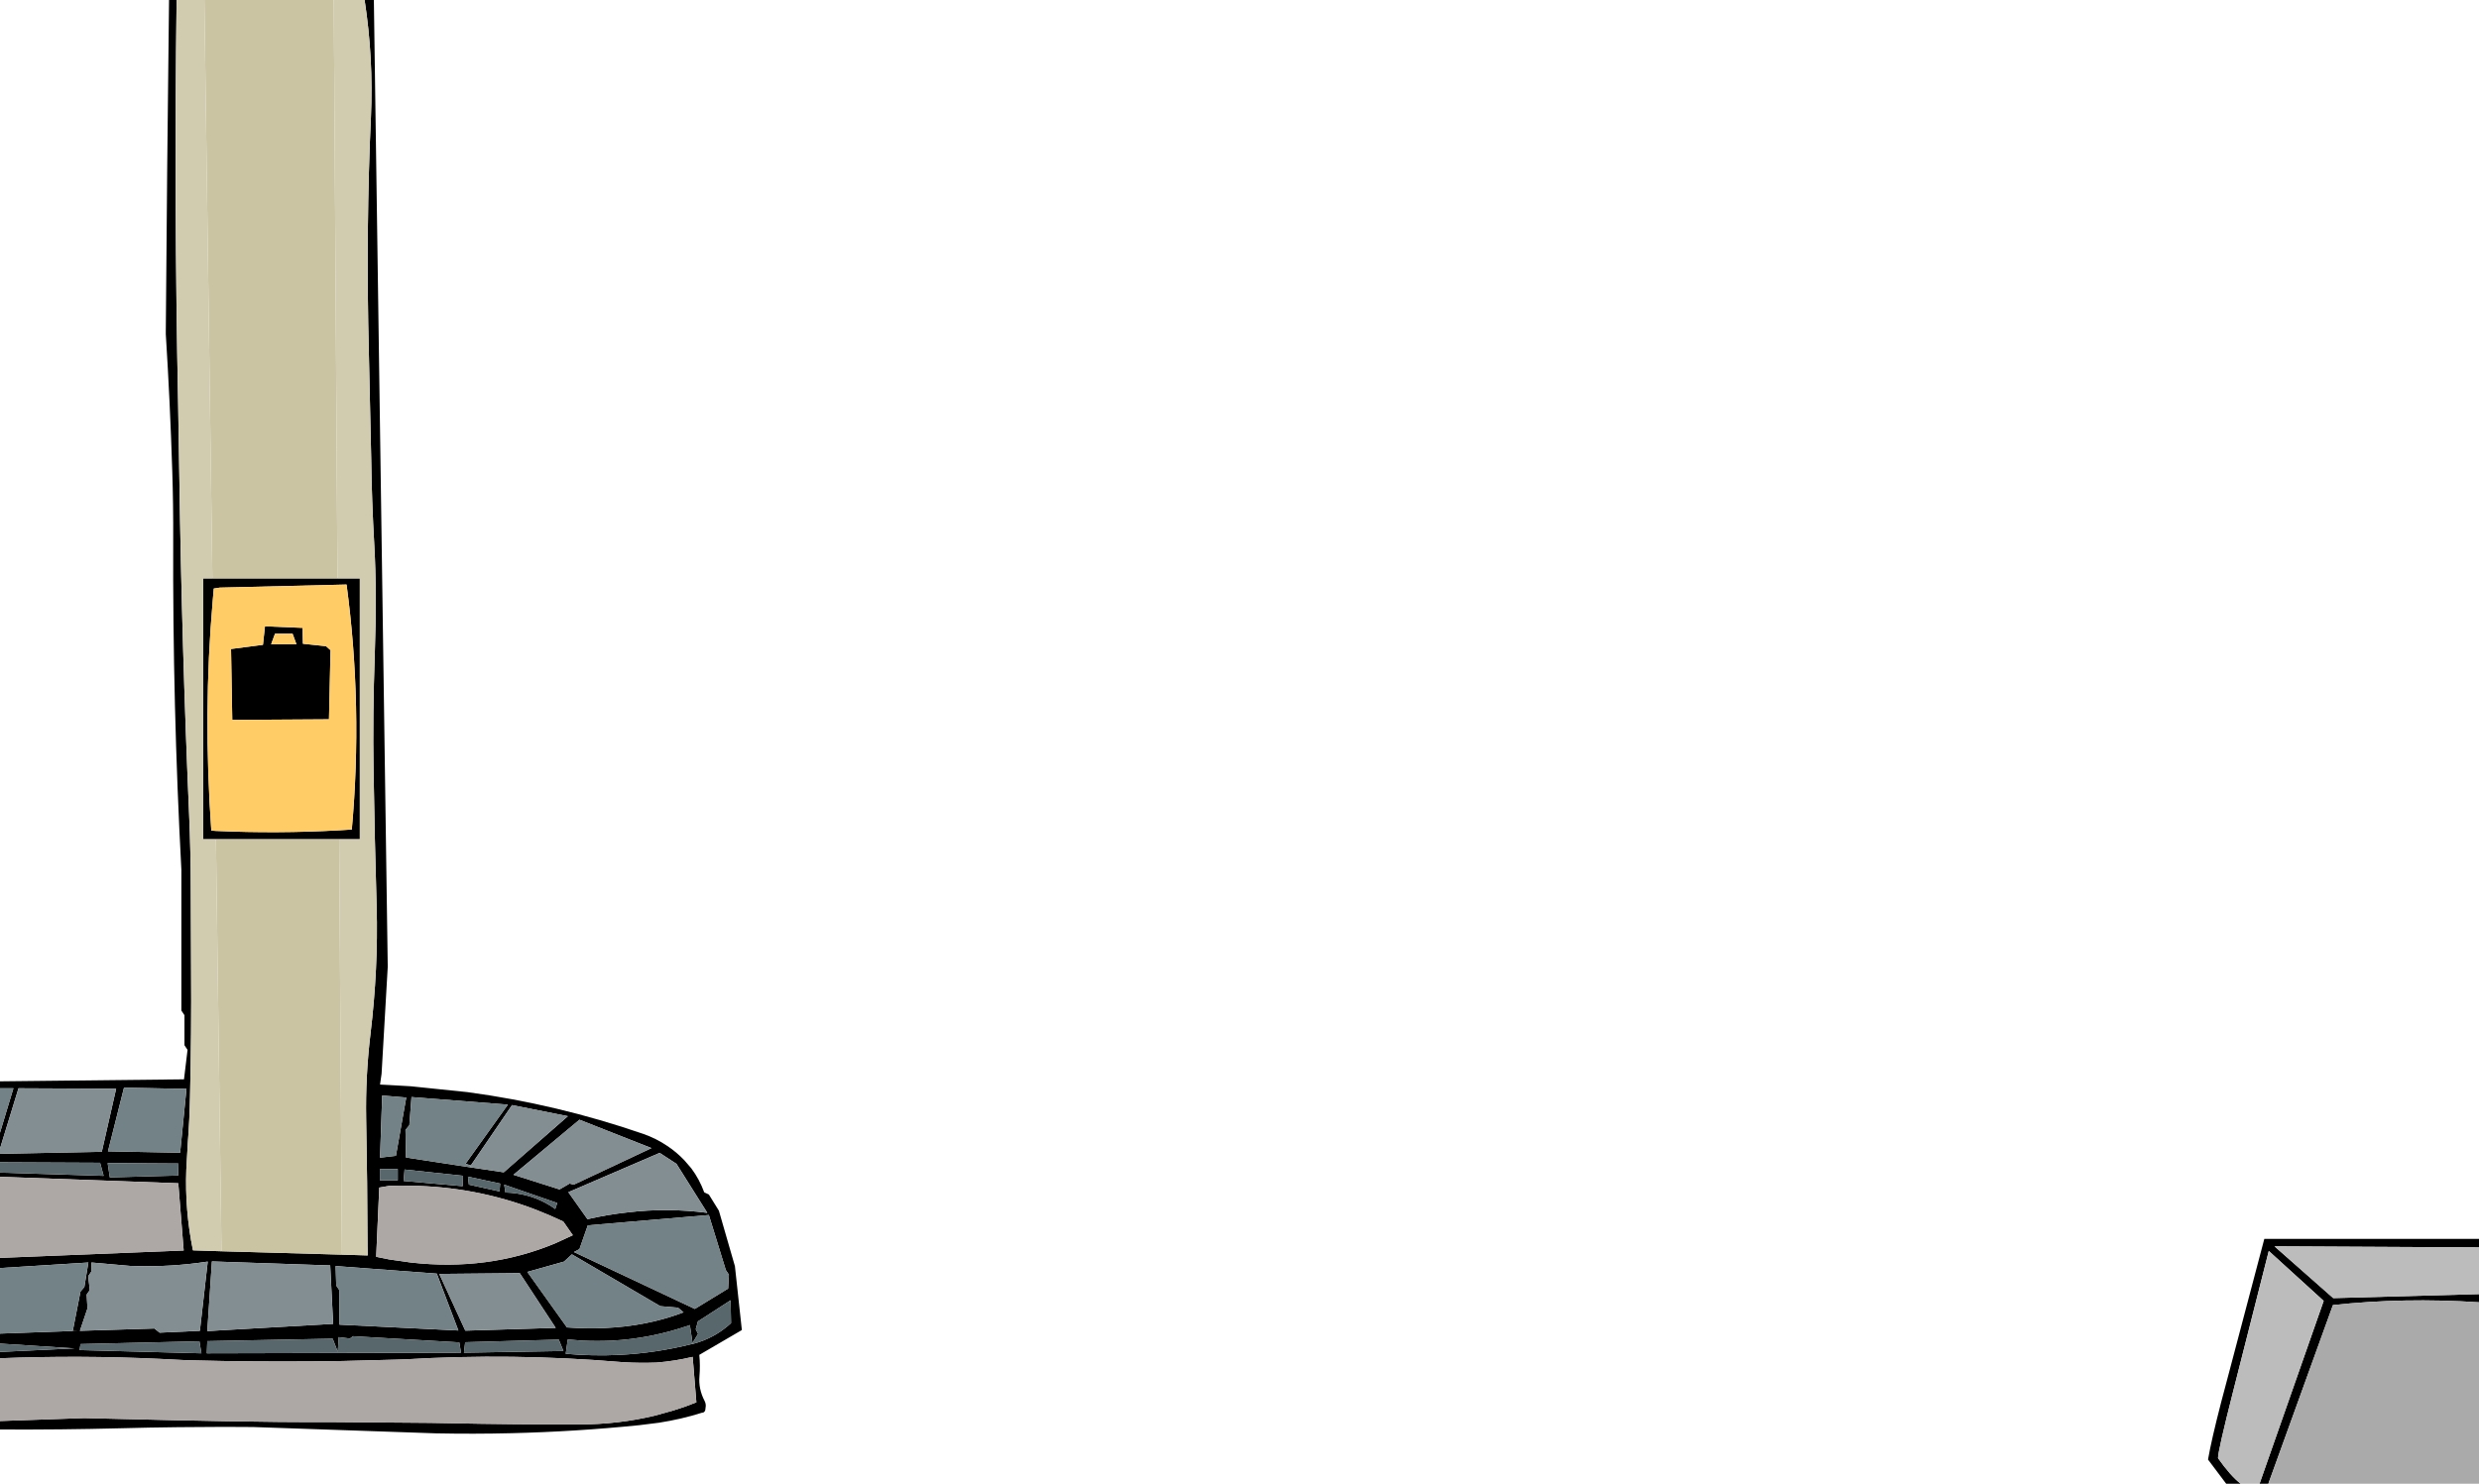 <?xml version="1.0" encoding="UTF-8" standalone="no"?>
<svg xmlns:xlink="http://www.w3.org/1999/xlink" height="481.15px" width="803.65px" xmlns="http://www.w3.org/2000/svg">
  <g transform="matrix(1.0, 0.0, 0.0, 1.0, 2.15, -58.9)">
    <path d="M801.5 463.4 L735.2 463.05 754.25 479.85 801.5 478.55 801.5 481.2 Q777.2 479.6 754.15 482.1 L733.2 540.05 730.35 540.05 751.15 480.75 733.35 464.55 721.85 509.9 Q716.8 529.75 716.9 531.75 720.95 537.5 724.25 540.05 L719.55 540.05 713.65 532.2 Q714.75 525.85 717.9 513.65 L720.75 502.9 731.9 460.65 801.5 460.65 801.5 463.4 M743.75 468.55 L743.7 468.55 743.7 468.5 743.75 468.55 M107.25 246.45 L114.5 246.45 114.5 331.05 107.8 331.05 67.85 331.05 63.75 331.05 63.75 246.45 66.7 246.45 107.25 246.45 M108.7 465.75 L117.05 466.0 117.0 463.05 Q116.95 442.4 116.55 421.75 116.3 407.95 117.95 394.2 120.5 373.05 119.95 352.9 119.3 330.8 118.95 308.75 118.65 290.75 119.35 270.9 120.05 251.05 119.2 235.9 118.35 220.75 118.2 208.2 L117.45 174.3 Q116.9 152.95 117.1 133.5 117.3 114.0 118.1 96.9 118.95 77.8 116.05 58.9 L119.05 58.9 123.55 372.4 121.55 407.1 121.05 410.6 124.0 410.75 131.0 411.15 149.4 413.05 Q178.45 416.95 206.4 426.6 210.55 428.05 214.1 430.45 217.15 432.45 219.75 435.2 L221.95 437.75 Q224.6 441.3 226.15 445.55 L227.65 446.25 230.9 451.5 236.1 469.5 238.35 490.2 224.55 498.25 Q224.9 501.75 224.6 505.2 224.25 509.3 226.25 513.15 226.65 513.9 226.65 514.8 L226.5 516.05 226.45 516.25 Q226.2 517.0 225.45 517.0 218.85 519.1 211.5 520.25 L205.1 521.05 Q184.4 523.15 163.65 523.65 151.45 523.95 139.2 523.7 L121.8 523.1 79.95 521.65 70.45 521.6 55.5 521.7 Q46.25 521.8 37.05 522.05 17.45 522.55 -2.15 522.45 L-2.15 519.7 25.15 518.75 54.9 519.45 62.9 519.6 70.4 519.75 Q88.55 520.1 106.2 520.05 L137.35 520.3 142.95 520.4 Q164.3 520.85 185.7 520.8 198.35 520.8 210.15 517.95 L216.1 516.3 Q219.9 515.15 223.6 513.65 L222.4 498.9 Q216.55 500.3 210.65 500.75 205.35 500.95 200.15 500.65 L198.8 500.55 Q164.05 497.65 129.25 499.7 L126.25 499.8 108.9 500.25 Q89.5 500.55 70.15 500.25 L58.6 500.0 49.6 499.55 Q23.75 498.35 -2.15 499.35 L-2.15 497.3 22.05 496.15 -2.15 494.6 -2.15 491.35 21.45 490.5 23.1 490.45 21.45 490.45 23.95 477.7 25.2 476.25 26.5 468.3 -2.15 470.1 -2.15 466.8 57.4 464.4 55.65 442.6 -2.15 440.5 -2.15 439.15 31.45 440.2 30.3 435.95 -2.15 435.8 -2.15 433.05 30.85 432.4 35.5 411.95 3.85 411.8 -2.15 431.35 -2.15 426.2 2.2 411.8 -2.15 411.8 -2.15 409.55 57.5 408.9 58.65 399.35 57.65 397.85 57.65 388.1 56.65 386.6 56.65 340.95 Q53.8 287.6 54.0 233.7 54.05 222.75 53.7 211.8 53.0 189.5 51.6 167.25 L51.6 166.45 Q52.0 112.65 52.65 58.9 L55.1 58.9 Q54.25 124.3 55.6 190.05 L56.0 214.3 Q56.8 268.5 59.15 322.75 59.7 335.3 59.7 347.9 L59.8 373.1 Q59.95 393.75 59.45 414.8 59.3 422.05 58.75 429.3 L58.25 438.15 Q57.75 451.4 60.4 464.35 L69.65 464.65 108.7 465.75 M105.0 269.75 L104.5 292.15 73.15 292.35 72.75 269.35 83.1 268.0 83.75 262.0 95.9 262.5 96.05 267.65 103.55 268.45 105.0 269.75 M87.0 264.4 L85.75 267.8 93.95 267.8 92.7 264.4 87.0 264.4 M67.15 249.75 L66.8 253.85 Q63.65 289.95 66.35 328.25 L67.8 328.35 Q87.95 329.25 107.8 328.15 L111.9 327.9 Q115.5 287.95 110.2 248.45 L69.1 249.45 67.15 249.75 M150.4 437.45 L161.15 439.05 181.95 420.85 163.85 417.25 150.5 436.8 148.75 436.3 162.5 417.1 131.25 414.65 130.55 423.8 129.3 425.3 129.45 434.25 150.4 437.45 M217.15 436.3 L211.7 432.75 182.1 445.5 188.3 454.25 Q194.8 452.75 201.3 452.05 214.15 450.5 227.15 452.2 L217.15 436.3 M164.3 439.85 L179.25 444.6 182.5 442.7 183.85 443.05 209.05 431.2 185.7 422.0 164.3 439.85 M188.4 456.25 L185.7 463.95 183.9 464.9 223.1 483.35 233.9 476.75 234.15 472.25 233.15 470.75 227.65 452.9 188.4 456.25 M168.85 446.65 Q173.65 447.95 177.85 450.95 L178.5 449.0 161.3 443.05 161.7 445.6 Q165.45 445.7 168.85 446.65 M180.45 455.0 Q176.0 452.9 171.5 451.15 152.05 443.7 131.0 443.4 127.5 443.3 124.0 443.45 L120.8 444.0 119.8 466.45 124.0 467.3 131.0 468.3 Q156.1 471.15 177.8 462.1 L183.55 459.45 180.45 455.0 M168.8 471.35 L181.65 489.35 Q187.9 489.8 193.75 489.55 207.7 488.95 219.45 484.45 L217.65 482.95 211.9 482.45 183.25 465.65 180.7 468.0 168.8 471.35 M178.0 489.5 L166.35 471.75 140.25 472.0 148.7 490.4 178.0 489.5 M222.45 494.7 Q229.45 492.9 234.85 487.95 L234.7 480.55 224.1 487.4 223.4 489.95 224.15 491.45 222.35 494.4 221.5 488.6 Q209.05 492.95 196.1 493.65 191.45 493.85 186.75 493.65 L181.9 493.25 181.25 497.9 Q190.05 498.7 198.75 498.25 210.55 497.65 222.1 494.75 L222.45 494.7 M180.5 497.0 L179.0 493.3 148.65 494.15 148.25 497.55 180.5 497.0 M129.55 414.8 L121.75 414.15 121.05 434.3 126.2 433.7 129.55 414.8 M111.3 492.95 L107.65 492.5 107.35 497.25 105.7 493.0 65.05 493.8 64.9 497.75 147.3 497.55 146.75 494.2 112.3 492.2 111.3 492.95 M149.55 440.45 L149.85 443.05 159.8 445.25 160.0 442.7 149.55 440.45 M126.8 441.65 L126.8 438.0 121.0 438.0 121.0 441.65 126.8 441.65 M129.0 438.15 L128.7 441.85 147.85 443.55 147.8 440.15 129.0 438.15 M106.85 475.75 L107.85 477.25 107.9 488.45 146.45 490.35 139.45 471.9 106.65 469.45 106.85 475.75 M105.85 488.2 L104.9 469.25 66.55 467.95 65.05 490.55 70.0 490.25 105.85 488.2 M55.6 440.1 L55.7 436.2 32.75 436.05 33.45 440.7 55.6 440.1 M56.25 432.7 L58.3 412.0 38.05 411.6 32.85 432.25 56.25 432.7 M40.0 469.4 L27.5 468.3 27.45 471.25 26.45 472.75 26.95 477.25 25.95 478.7 26.2 483.2 23.75 490.45 47.9 489.7 49.6 491.05 62.65 490.45 65.2 468.0 Q53.45 469.8 41.65 469.45 L40.0 469.4 M23.95 494.75 L23.65 496.7 63.15 497.75 62.5 493.85 23.95 494.75" fill="#000000" fill-rule="evenodd" stroke="none"/>
    <path d="M21.45 490.45 L23.1 490.45 21.45 490.5 21.45 490.45" fill="#9b7d59" fill-rule="evenodd" stroke="none"/>
    <path d="M222.45 494.7 L222.1 494.75 222.25 494.55 222.45 494.7" fill="#796246" fill-rule="evenodd" stroke="none"/>
    <path d="M106.05 58.9 L107.25 246.45 66.7 246.45 64.1 58.9 106.05 58.9 M107.8 331.05 L108.7 465.75 69.65 464.65 67.85 331.05 107.8 331.05" fill="#cac4a2" fill-rule="evenodd" stroke="none"/>
    <path d="M801.5 478.55 L754.25 479.85 735.2 463.05 801.5 463.4 801.5 478.55 M724.25 540.05 Q720.95 537.5 716.9 531.75 716.8 529.75 721.85 509.9 L733.35 464.55 751.15 480.75 730.35 540.05 724.25 540.05 M743.75 468.55 L743.7 468.5 743.7 468.55 743.75 468.55" fill="#bcbcbc" fill-rule="evenodd" stroke="none"/>
    <path d="M733.2 540.05 L754.15 482.1 Q777.2 479.6 801.5 481.2 L801.5 540.05 733.2 540.05" fill="#aaaaaa" fill-rule="evenodd" stroke="none"/>
    <path d="M-2.15 491.35 L-2.15 470.1 26.5 468.3 25.2 476.25 23.95 477.7 21.45 490.45 21.45 490.5 -2.15 491.35 M-2.15 426.2 L-2.15 411.8 2.2 411.8 -2.15 426.2 M150.4 437.45 L129.45 434.25 129.3 425.3 130.55 423.8 131.25 414.65 162.5 417.1 148.75 436.3 150.5 436.8 150.4 437.45 M188.4 456.25 L227.65 452.9 233.15 470.75 234.15 472.25 233.9 476.75 223.1 483.35 183.9 464.9 185.7 463.95 188.4 456.25 M168.8 471.35 L180.7 468.0 183.25 465.65 211.9 482.45 217.65 482.95 219.45 484.45 Q207.7 488.95 193.75 489.55 187.9 489.8 181.65 489.35 L168.8 471.35 M129.55 414.8 L126.2 433.7 121.05 434.3 121.75 414.15 129.55 414.8 M106.85 475.75 L106.65 469.45 139.45 471.9 146.45 490.35 107.9 488.45 107.85 477.25 106.85 475.75 M56.25 432.7 L32.85 432.25 38.05 411.6 58.3 412.0 56.25 432.7" fill="#738286" fill-rule="evenodd" stroke="none"/>
    <path d="M-2.15 433.05 L-2.15 431.35 3.85 411.8 35.5 411.95 30.85 432.4 -2.15 433.05 M217.15 436.3 L227.15 452.2 Q214.15 450.5 201.3 452.05 194.8 452.75 188.3 454.25 L182.1 445.5 211.7 432.75 217.15 436.3 M150.5 436.8 L163.85 417.25 181.95 420.85 161.15 439.05 150.4 437.45 150.5 436.8 M164.3 439.85 L185.7 422.0 209.05 431.2 183.85 443.05 182.5 442.7 179.25 444.6 164.3 439.85 M178.0 489.5 L148.7 490.4 140.25 472.0 166.35 471.75 178.0 489.5 M105.85 488.2 L70.0 490.25 65.05 490.55 66.55 467.95 104.9 469.25 105.85 488.2 M40.0 469.4 L41.65 469.45 Q53.45 469.8 65.2 468.0 L62.65 490.45 49.6 491.05 47.9 489.7 23.75 490.45 26.2 483.2 25.95 478.7 26.95 477.25 26.45 472.75 27.45 471.25 27.5 468.3 40.0 469.4" fill="#838e92" fill-rule="evenodd" stroke="none"/>
    <path d="M-2.15 497.3 L-2.15 494.6 22.05 496.15 -2.15 497.3 M-2.15 439.15 L-2.15 435.8 30.3 435.95 31.45 440.2 -2.15 439.15 M168.85 446.65 Q165.45 445.7 161.7 445.6 L161.3 443.05 178.5 449.0 177.85 450.95 Q173.65 447.95 168.85 446.65 M222.1 494.75 Q210.55 497.65 198.75 498.25 190.05 498.7 181.25 497.9 L181.9 493.25 186.75 493.65 Q191.45 493.85 196.1 493.65 209.05 492.95 221.5 488.6 L222.35 494.4 224.15 491.45 223.4 489.95 224.1 487.4 234.7 480.55 234.85 487.95 Q229.45 492.9 222.45 494.7 L222.25 494.55 222.1 494.75 M180.5 497.0 L148.25 497.55 148.65 494.15 179.0 493.3 180.5 497.0 M129.0 438.15 L147.8 440.15 147.85 443.55 128.7 441.85 129.0 438.15 M126.8 441.65 L121.0 441.65 121.0 438.0 126.8 438.0 126.8 441.65 M149.55 440.45 L160.0 442.7 159.8 445.25 149.85 443.05 149.55 440.45 M111.3 492.95 L112.3 492.2 146.75 494.2 147.3 497.55 64.9 497.75 65.05 493.8 105.7 493.0 107.35 497.25 107.65 492.5 111.3 492.95 M55.6 440.1 L33.45 440.7 32.75 436.05 55.7 436.2 55.6 440.1 M23.95 494.75 L62.5 493.85 63.15 497.75 23.65 496.7 23.95 494.75" fill="#57676c" fill-rule="evenodd" stroke="none"/>
    <path d="M-2.15 519.7 L-2.15 499.35 Q23.75 498.35 49.6 499.55 L58.6 500.0 70.15 500.25 Q89.5 500.55 108.9 500.25 L126.25 499.8 129.25 499.7 Q164.05 497.65 198.8 500.55 L200.15 500.65 Q205.35 500.95 210.65 500.75 216.55 500.3 222.4 498.9 L223.6 513.65 Q219.9 515.15 216.1 516.3 L210.15 517.95 Q198.35 520.8 185.7 520.8 164.3 520.85 142.95 520.4 L137.35 520.3 106.2 520.05 Q88.55 520.1 70.4 519.75 L62.9 519.6 54.9 519.45 25.15 518.75 -2.15 519.7 M-2.15 466.8 L-2.15 440.5 55.65 442.6 57.4 464.4 -2.15 466.8 M180.45 455.0 L183.55 459.45 177.8 462.1 Q156.1 471.15 131.0 468.3 L124.0 467.3 119.8 466.45 120.8 444.0 124.0 443.45 Q127.5 443.3 131.0 443.4 152.05 443.7 171.5 451.15 176.0 452.9 180.45 455.0" fill="#ada8a5" fill-rule="evenodd" stroke="none"/>
    <path d="M105.0 269.75 L103.55 268.45 96.05 267.65 95.9 262.5 83.75 262.0 83.1 268.0 72.75 269.35 73.15 292.35 104.5 292.15 105.0 269.75 M87.0 264.4 L92.7 264.4 93.95 267.8 85.75 267.8 87.0 264.4 M67.15 249.75 L69.1 249.45 110.2 248.45 Q115.5 287.95 111.9 327.9 L107.8 328.15 Q87.95 329.25 67.8 328.35 L66.35 328.25 Q63.65 289.95 66.8 253.85 L67.15 249.75" fill="#ffcc66" fill-rule="evenodd" stroke="none"/>
    <path d="M106.05 58.9 L116.05 58.9 Q118.95 77.8 118.1 96.9 117.3 114.0 117.1 133.5 116.9 152.95 117.45 174.3 L118.2 208.2 Q118.35 220.75 119.2 235.9 120.05 251.05 119.35 270.9 118.65 290.75 118.95 308.75 119.3 330.8 119.95 352.9 120.5 373.05 117.95 394.2 116.3 407.95 116.55 421.75 116.95 442.4 117.0 463.05 L117.05 466.0 108.7 465.75 107.8 331.05 114.5 331.05 114.5 246.45 107.25 246.45 106.05 58.9 M55.1 58.9 L64.1 58.9 66.7 246.45 63.75 246.45 63.75 331.05 67.85 331.05 69.65 464.65 60.4 464.35 Q57.75 451.4 58.25 438.15 L58.75 429.3 Q59.3 422.05 59.45 414.8 59.95 393.75 59.8 373.1 L59.7 347.9 Q59.7 335.3 59.15 322.75 56.8 268.5 56.0 214.3 L55.6 190.05 Q54.25 124.3 55.1 58.9" fill="#d1ccaf" fill-rule="evenodd" stroke="none"/>
  </g>
</svg>
